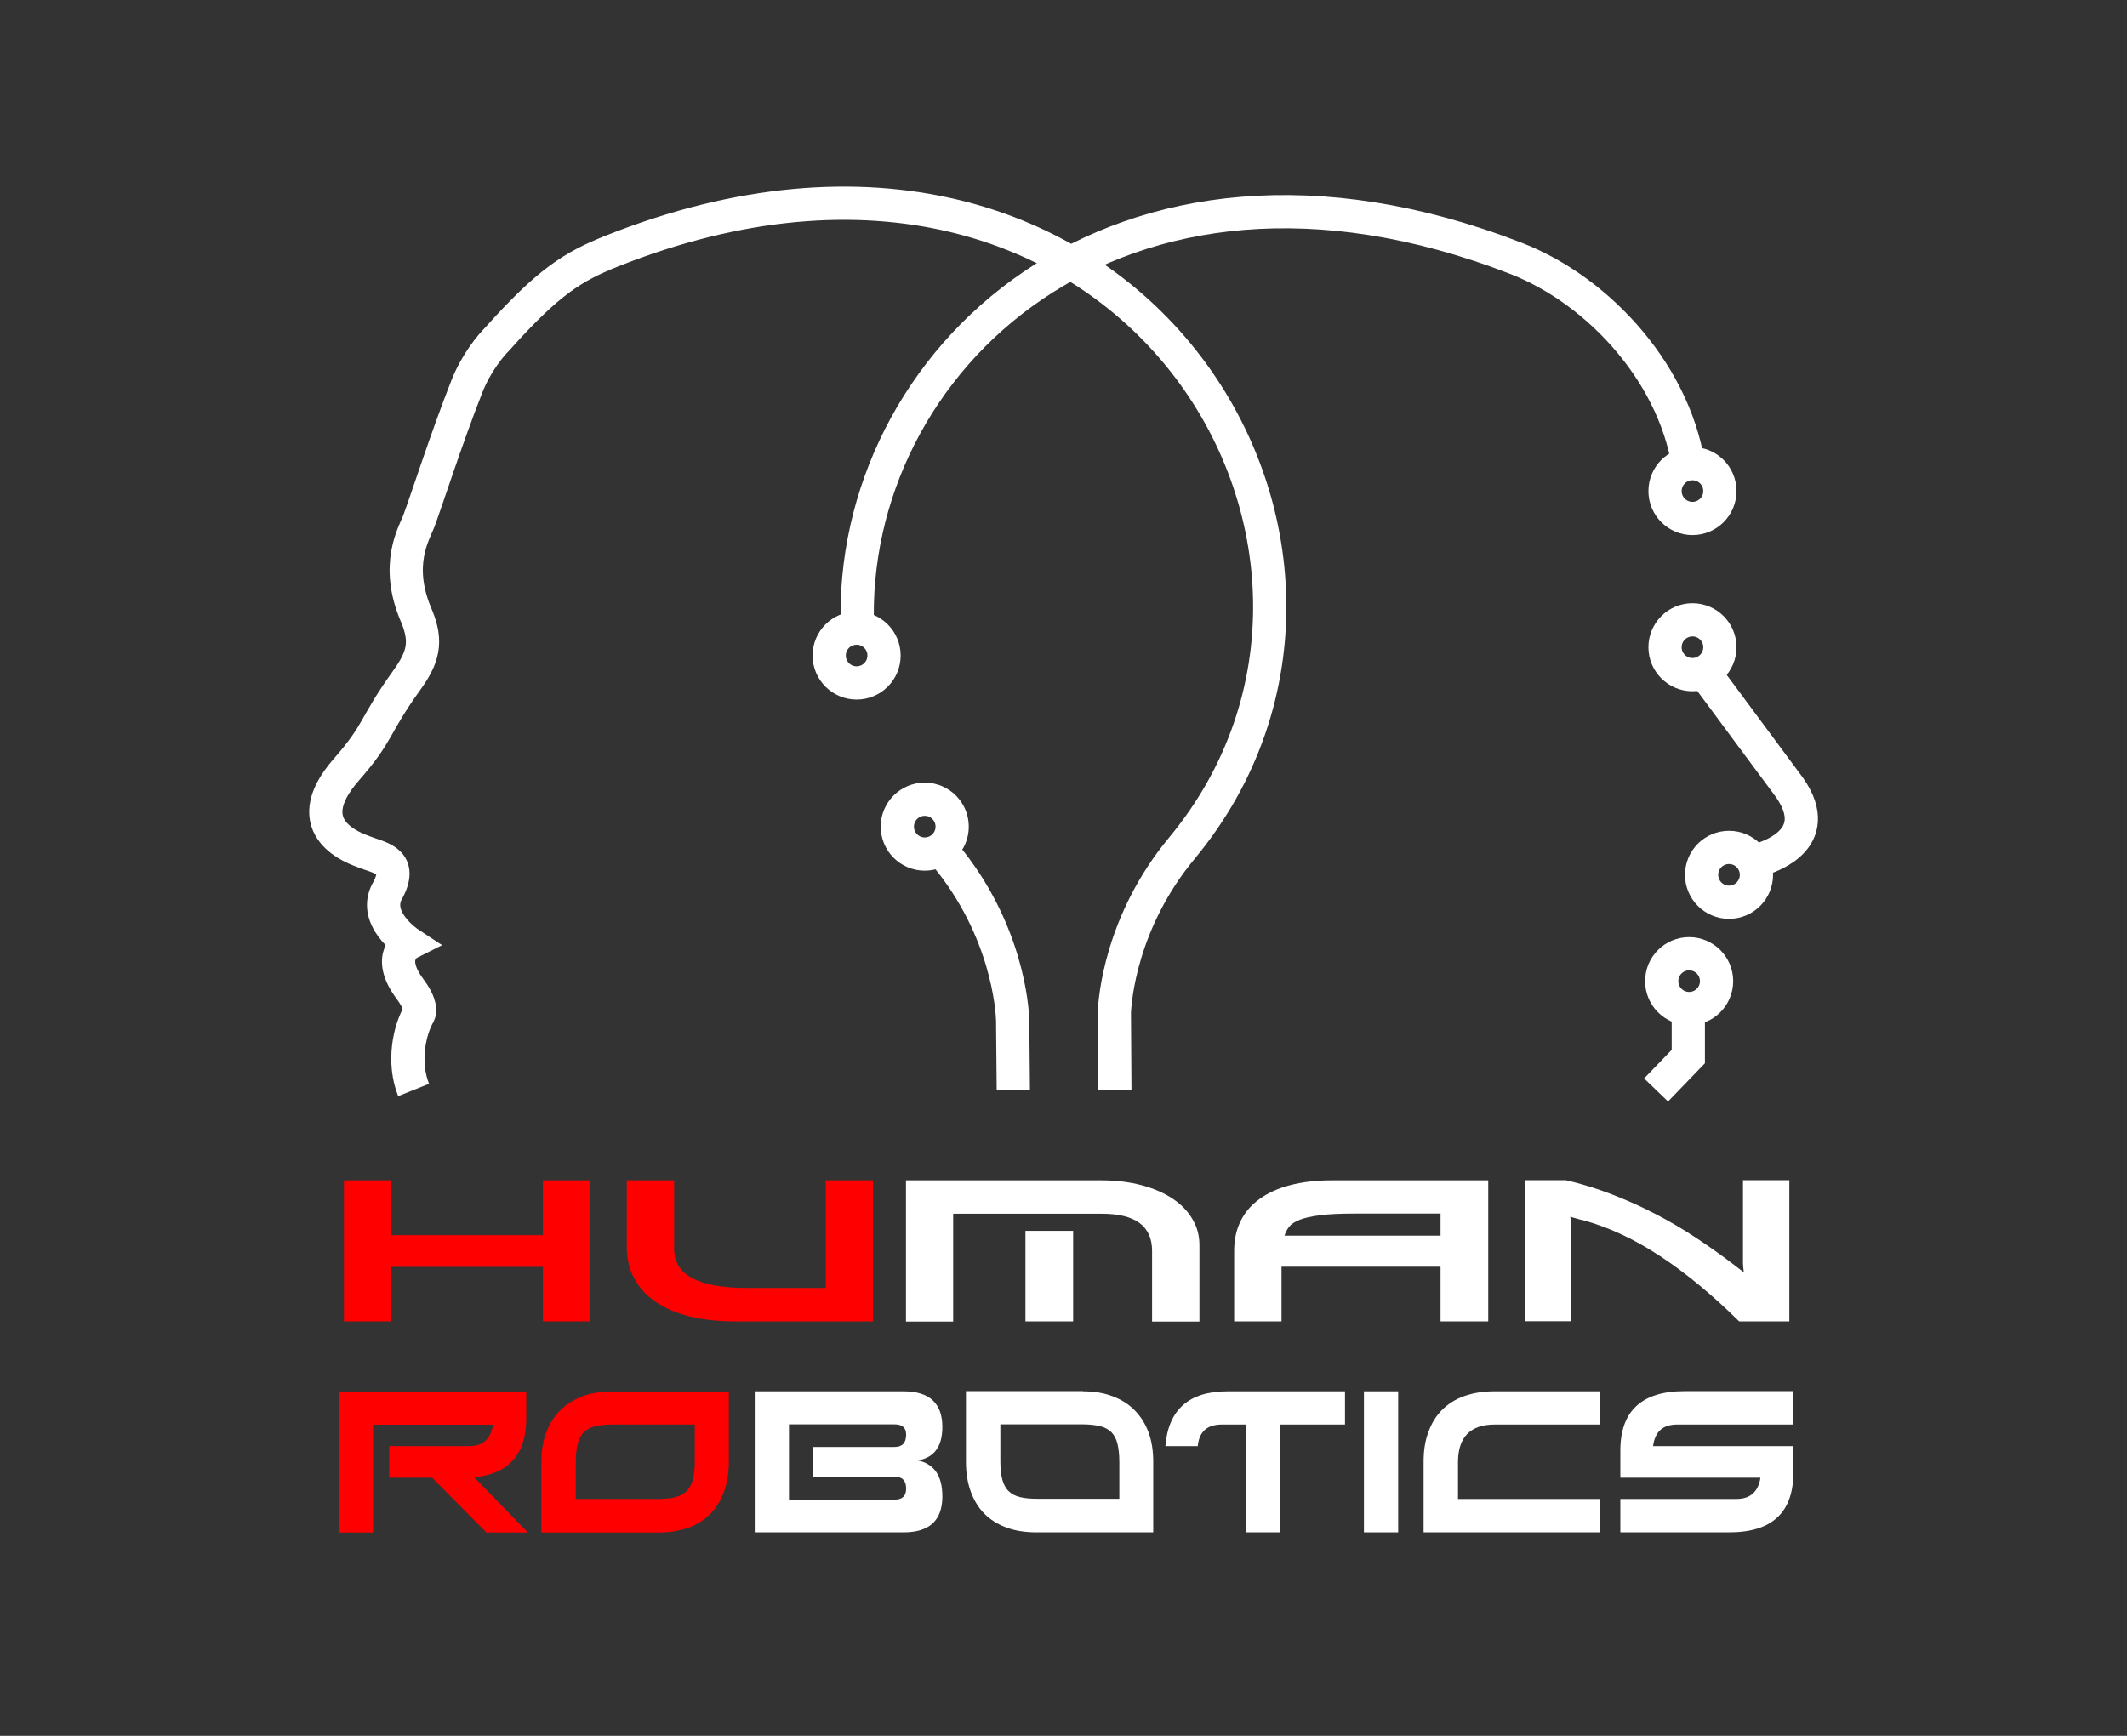 <?xml version="1.0" encoding="utf-8"?>
<!-- Generator: Adobe Illustrator 22.0.0, SVG Export Plug-In . SVG Version: 6.00 Build 0)  -->
<svg version="1.1" id="Capa_1" xmlns="http://www.w3.org/2000/svg" xmlns:xlink="http://www.w3.org/1999/xlink" x="0px" y="0px"
	 viewBox="0 0 1280 1044.9" style="enable-background:new 0 0 1280 1044.9;" xml:space="preserve">
<rect x="0" y="0" width="1280" height="1044.9" fill="#333333" stroke="none"/>
<style type="text/css">
	.st0{fill:none;stroke:#FFFFFF;stroke-width:30;stroke-miterlimit:10;}
	.st1{fill:none;stroke:#FFFFFF;stroke-width:20;stroke-miterlimit:10;}
	.st2{fill:none;stroke:#FFFFFF;stroke-width:5;stroke-miterlimit:10;}
	.st3{fill:#FF0000;}
	.st4{fill:#FFFFFF;}
</style>
<g>
	<g>
		<path class="st0" d="M1028.1,317.9"/>
		<path class="st0" d="M1035.4,413.7"/>
		<path class="st1" d="M1061.5,516.7c3.5-1.4,38.9-12.6,13.3-45.5c-1-1.2-45.7-61.8-46.8-63.1"/>
		<circle class="st1" cx="1040.5" cy="526.6" r="16.5"/>
		<circle class="st1" cx="1018.5" cy="389.6" r="16.5"/>
		<circle class="st1" cx="1018.5" cy="295.6" r="16.5"/>
		<path class="st2" d="M959.5,340.7"/>
		<polyline class="st1" points="996.6,656.1 1016,636 1016,603.1 		"/>
		<circle class="st1" cx="515.5" cy="394.6" r="16.5"/>
		<circle class="st1" cx="556.5" cy="497.6" r="16.5"/>
		<path class="st1" d="M568.8,514.6c37.5,45.1,40.4,93,40.6,99.4c0,0.3,0.2,23.7,0.4,42.2"/>
		<path class="st1" d="M1016.8,285.3C1010,227.1,963,175.1,912,155.4c-240.5-93.2-402,63.1-396,222.4"/>
		<path class="st1" d="M248.9,656.1c-6.7-16.8-2.5-36,3.2-45.8c0.6-1.2,1.6-5.6-5.3-14.9c-15.2-20.3-0.7-27.6-0.7-27.6
			s-23.3-15.3-12.3-32.7c8.7-17.4-5.9-18.7-15.2-22.5c-3.6-1.5-41.6-13.4-10.2-49.3c20.3-23.2,16-25.4,36.3-53.7
			c9.6-13.4,12.8-22.8,5.8-39.2c-13.1-30.5-1.2-49.5,1.5-56.6c4.4-11.6,16.7-50.1,29-81.3c5.8-14.6,14.7-24.9,18.1-28.3
			c31.2-34.9,45.8-43.7,68.9-53C679.2,27.3,859.9,331.3,711.2,510.6c-36.7,44.2-40.3,91.1-40.6,99c0,0.5,0.2,27.2,0.3,46.6"/>
		<circle class="st1" cx="1016.5" cy="590.6" r="16.5"/>
	</g>
	<g>
		<path class="st3" d="M355.2,795.4h-28.5v-32.8h-91.2v32.8h-28.5v-84.9h28.5v33h91.2v-33h28.5V795.4z"/>
		<path class="st3" d="M405.7,710.5v41.4c0,15.6,14.7,23.4,44,23.4h47.2v-64.8h28.5v84.9h-83.1c-10,0-18.9-1-26.9-2.9
			c-8-1.9-14.8-4.8-20.5-8.6c-5.7-3.8-10-8.5-13.1-14.1c-3.1-5.6-4.6-12-4.6-19.3v-40H405.7z"/>
		<path class="st4" d="M545.1,710.5h117.9c8.7,0,16.7,1,23.9,2.9c7.2,1.9,13.4,4.6,18.6,8c5.1,3.4,9.2,7.5,12,12.3
			c2.9,4.8,4.3,10,4.3,15.8v46h-28.5v-42.5c0-15-10.1-22.4-30.2-22.4h-89.5v64.9h-28.4V710.5z M617.1,740.9h28.7v54.5h-28.7V740.9z"
			/>
		<path class="st4" d="M895.6,795.4h-28.7v-32.9h-95.7v32.9h-28.5v-42.6c0-6.6,1.3-12.6,3.9-17.8c2.6-5.3,6.4-9.7,11.4-13.3
			c5-3.6,11.1-6.4,18.4-8.3c7.3-1.9,15.6-2.9,24.8-2.9h94.4V795.4z M866.9,730.5h-51.7c-8.6,0-15.5,0.3-20.7,1
			c-5.2,0.6-9.3,1.6-12.3,2.7c-3,1.2-5.1,2.6-6.4,4.2c-1.3,1.7-2.2,3.5-2.8,5.4h93.9V730.5z"/>
		<path class="st4" d="M1076.8,795.4h-30.2c-16.2-16-32.1-29.1-47.6-39.3c-15.5-10.2-30.9-17.4-46.3-21.6c-1.1-0.2-2.3-0.5-3.6-0.9
			c-1.3-0.4-2.7-0.7-4.1-1.2c0.3,3.1,0.5,5.1,0.5,5.9v57h-27.9v-84.9h24.7c9.4,2.2,18.6,5,27.6,8.5c9,3.5,17.8,7.4,26.4,11.9
			c8.6,4.4,16.8,9.3,24.8,14.6c8,5.3,15.7,10.8,23.1,16.5l5.2,4c-0.3-2.5-0.5-4.4-0.5-5.6v-49.9h27.9V795.4z"/>
		<path class="st3" d="M234.1,870.5h48.3c4.2,0,7.5-1.1,9.8-3.3c2.3-2.2,3.8-5.4,4.5-9.6h-72.2v64.9h-20.6v-84.9h112.8v16.3
			c0,21.4-10.4,33.2-31.3,35.4l32.3,33.2h-25L260,889.5h-25.8V870.5z"/>
		<path class="st3" d="M438.6,837.5v42.7c0,6.6-1,12.6-2.9,17.8c-1.9,5.2-4.7,9.6-8.2,13.3c-3.6,3.6-8,6.4-13.3,8.3
			c-5.3,1.9-11.2,2.9-18,2.9h-70.4v-42.6c0-6.5,0.9-12.3,2.9-17.5c1.9-5.2,4.7-9.7,8.3-13.3c3.6-3.7,8.1-6.5,13.3-8.5
			c5.3-2,11.2-3,18-3H438.6z M418,857.5h-49.3c-4.3,0-7.8,0.4-10.7,1.1c-2.8,0.7-5.1,2-6.8,3.7c-1.7,1.7-2.9,4.1-3.6,7
			c-0.7,2.9-1.1,6.5-1.1,10.9v22.1h49.3c4.1,0,7.6-0.3,10.4-1c2.8-0.7,5.1-1.9,6.9-3.6c1.7-1.7,3-4,3.8-6.9
			c0.8-2.9,1.2-6.6,1.2-10.9V857.5z"/>
		<path class="st4" d="M454.2,837.5h89.6c15.5,0,23.3,7.2,23.3,21.5c0,11.7-4.9,18.4-14.7,20.1c4.7,1,8.3,3.2,10.9,6.8
			c2.5,3.6,3.8,8.5,3.8,14.9c0,14.4-7.8,21.6-23.3,21.6h-89.6V837.5z M474.8,902.7h63.6c4.6,0,6.9-2.2,6.9-6.6
			c0-4.8-2.3-7.2-6.9-7.2h-49V871h49c4.6,0,6.9-2.5,6.9-7.4c0-4.1-2.3-6.2-6.9-6.2h-63.6V902.7z"/>
		<path class="st4" d="M651.8,837.5c6.6,0,12.6,1,17.8,3c5.3,2,9.7,4.8,13.3,8.5c3.6,3.7,6.4,8.1,8.3,13.3
			c1.9,5.2,2.8,11.1,2.8,17.5v42.6h-70.2c-6.8,0-12.8-0.9-18.1-2.9c-5.3-1.9-9.7-4.7-13.3-8.3c-3.6-3.6-6.3-8.1-8.2-13.3
			c-1.9-5.2-2.9-11.1-2.9-17.8v-42.7H651.8z M602,879.8c0,4.4,0.4,8,1.2,10.9c0.8,2.9,2,5.2,3.8,6.9c1.7,1.7,4,2.9,6.9,3.6
			c2.8,0.7,6.3,1,10.4,1h49.3v-22.1c0-4.4-0.4-8-1.1-10.9c-0.7-2.9-1.9-5.2-3.6-7c-1.7-1.7-4-3-6.9-3.7c-2.9-0.7-6.4-1.1-10.6-1.1
			H602V879.8z"/>
		<path class="st4" d="M809.4,857.5h-39.1v64.9h-20.6v-64.9h-14.3c-9,0-13.8,4.3-14.6,13h-19.5c1.8-22,14.2-33,37.4-33h70.7V857.5z"
			/>
		<path class="st4" d="M841.4,922.4h-20.6v-84.9h20.6V922.4z"/>
		<path class="st4" d="M962.7,922.4h-106v-42.6c0-6.6,0.9-12.6,2.9-17.8c1.9-5.3,4.6-9.7,8.2-13.3c3.6-3.6,8-6.4,13.3-8.3
			c5.3-1.9,11.3-2.9,18.1-2.9h63.6v20h-63.2c-14.8,0-22.2,7.6-22.2,22.7v22.1h85.4V922.4z"/>
		<path class="st4" d="M1078.9,857.5h-69.5c-8.7,0-13.5,4.3-14.6,13h84.4v16.1c0,23.9-12.9,35.8-38.6,35.8h-65.5v-20.1h69.9
			c4.2,0,7.5-1.1,9.9-3.3c2.4-2.2,3.9-5.3,4.5-9.5h-84.3v-16.3c0-23.9,12.9-35.8,38.7-35.8h65V857.5z"/>
	</g>
</g>
</svg>
